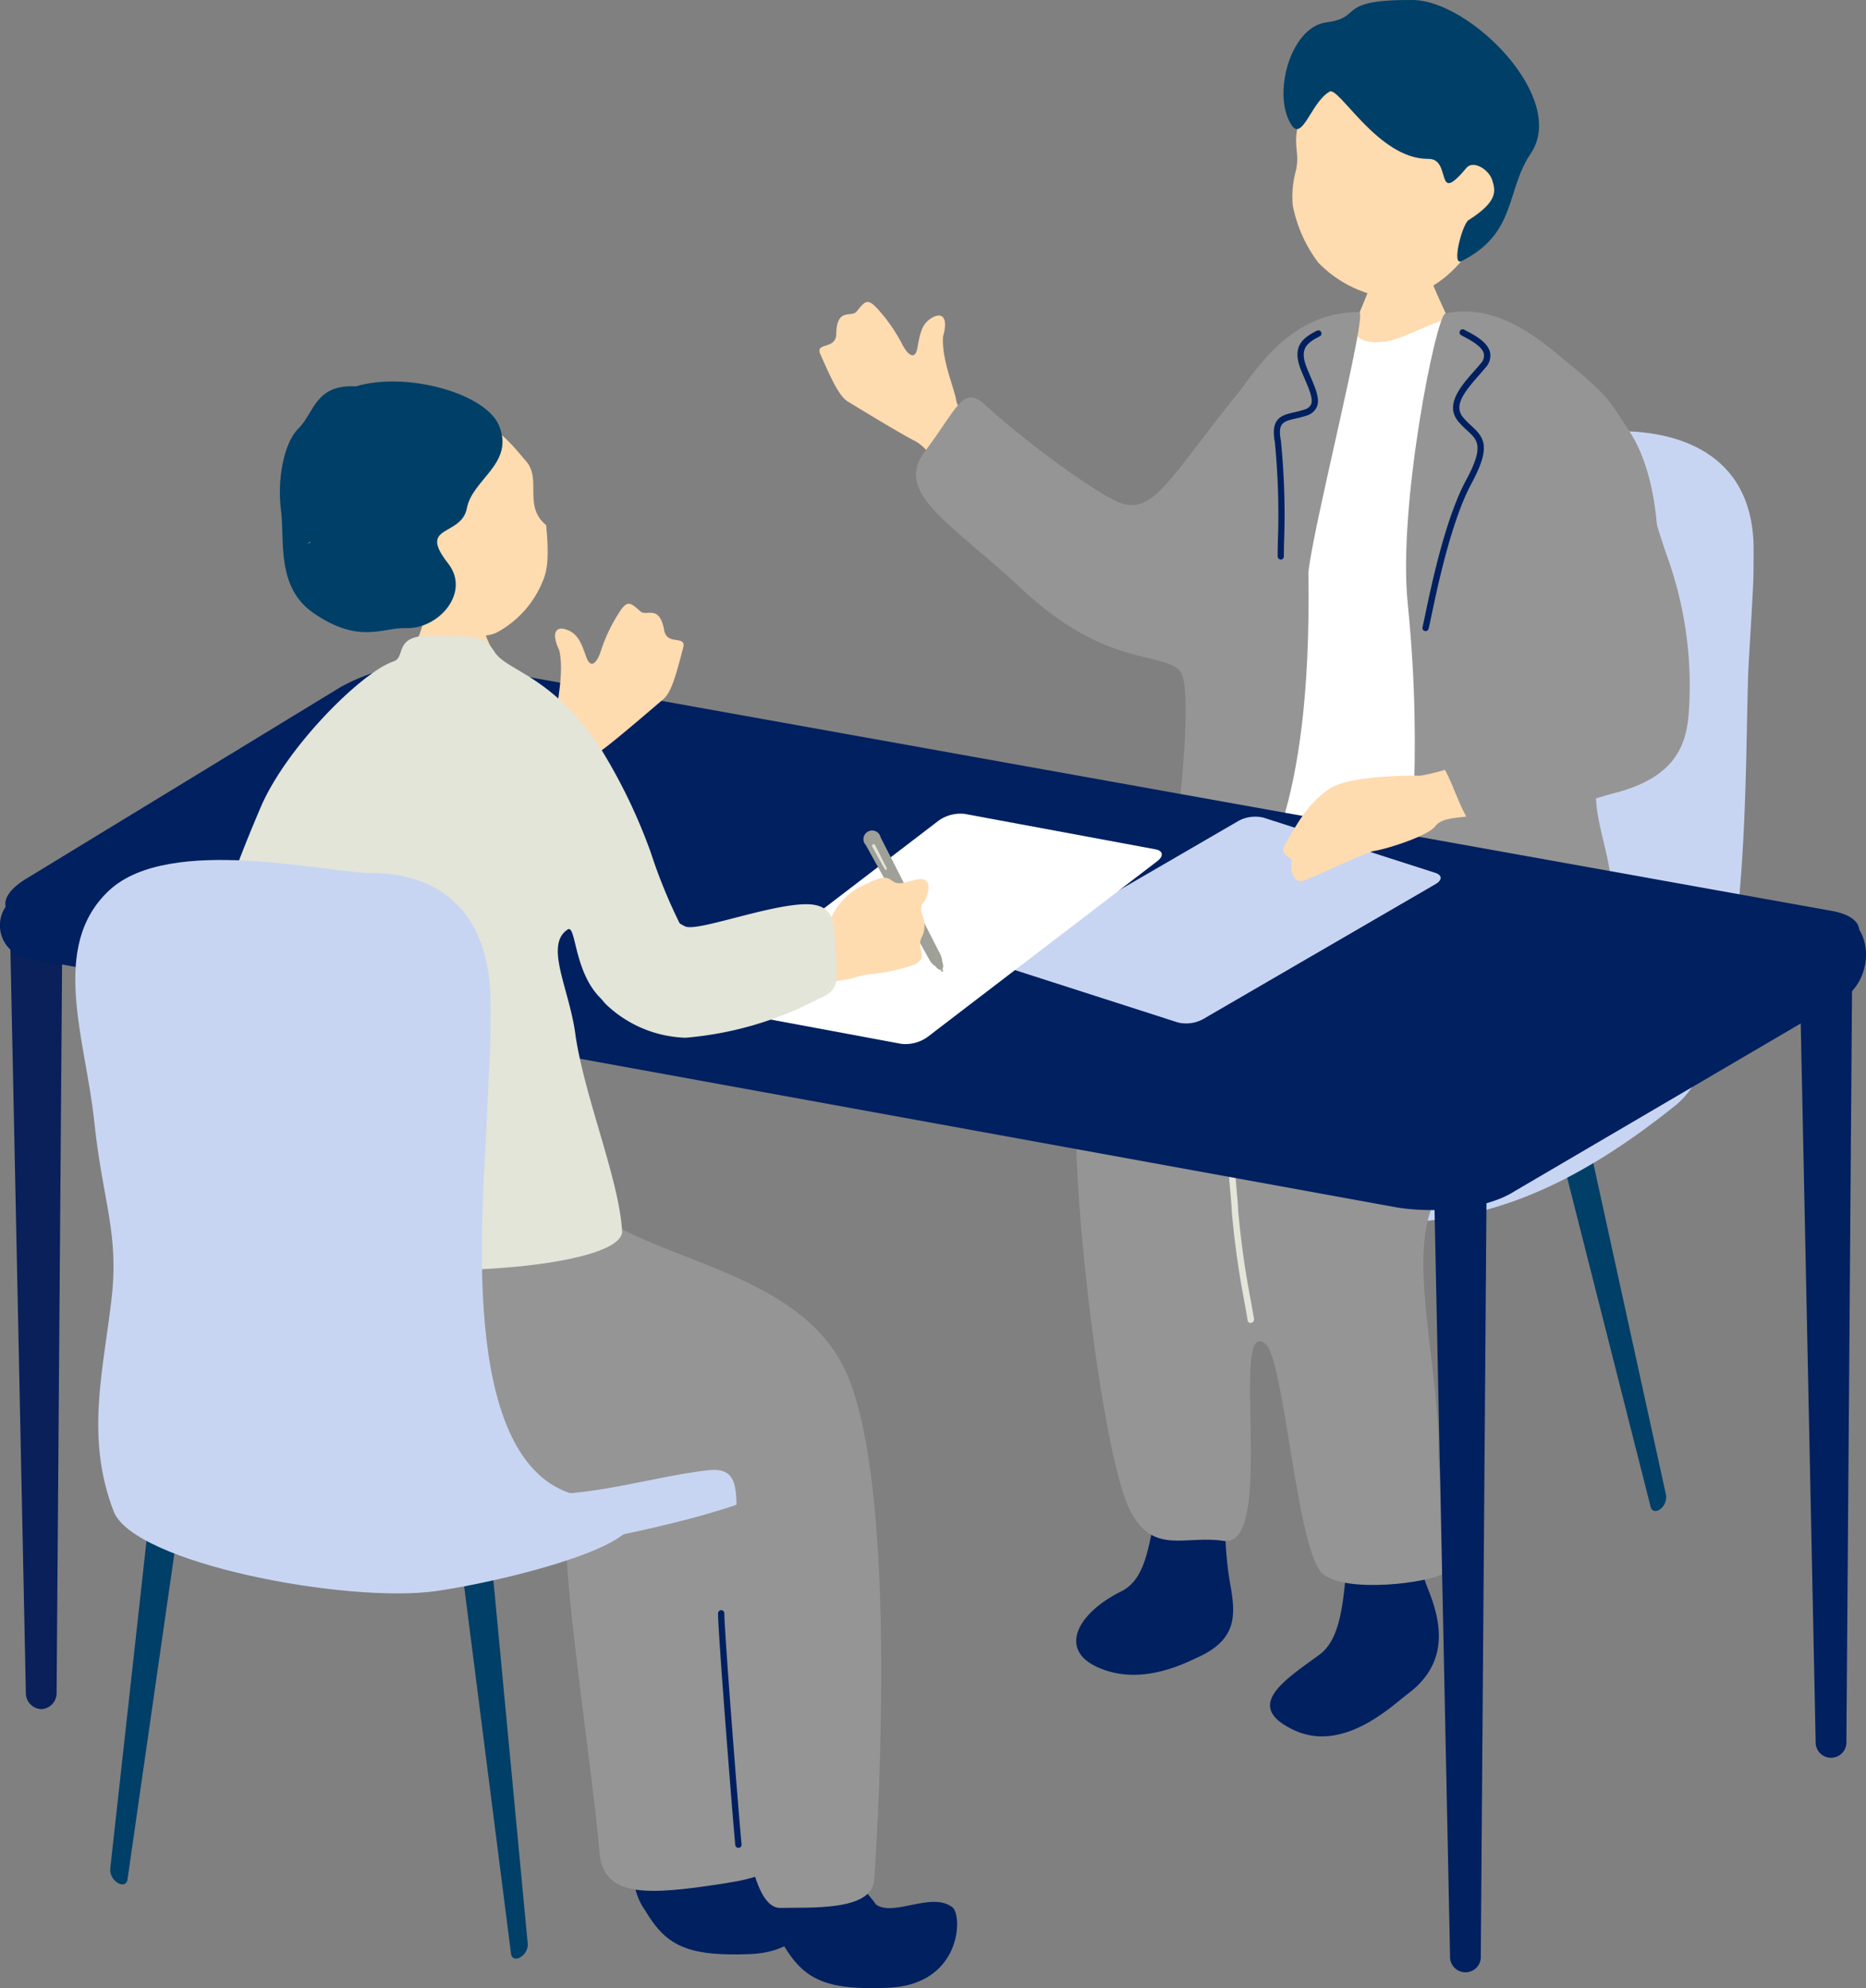 <svg xmlns="http://www.w3.org/2000/svg" width="134.61" height="143.343"><rect width="100%" height="100%" fill="#808080" stroke="none"/><g data-name="グループ 18649"><g data-name="グループ 18650"><path data-name="パス 50247" d="M71.27 36.835c-2.262-1.777-4.3-4.551-5.223-5.016s-3.323-1.916-4.856-2.849c-.624-.38-1.111-1.391-2.012-3.429-.4-.9 1.128-.3 1.146-1.459.033-1.947 1.1-1.163 1.469-1.623.645-.795.807-1.033 1.694.015a11.851 11.851 0 011.613 2.381c.284.561.9 1.3 1.092.166s.371-1.743 1.079-2.133 1.146.034.758 1.375c-.113 1.652.792 3.665.951 4.6s1.343 1.412 2.939 2.633 1.613 7.112-.65 5.335" fill="#ffdbb0"/><path data-name="パス 50248" d="M120.188 107.806a1.094 1.094 0 01-.42 1c-.3.229-.612.162-.692-.154l-6.728-26.52a2.568 2.568 0 01.536-2.462c.538-.406 1.149.064 1.36 1.026z" fill="#003f67"/><path data-name="パス 50249" d="M126.504 39.63c0-7.283-5.964-8.543-9.647-8.543s-16.489-2.521-21.4 1.12-1.93 9.664-1.228 14.987 2.046 7.259 1.4 11.625c-.7 4.762-18.6 16.428-16.318 21.19.783 1.635-2.525 5.385 10.787 7.28 10.808 1.538 18.567 2.19 30.783-7.6 5.648-4.53 4.919-25.908 5.27-31.93s.351-5.6.351-8.124" fill="#c8d5f2"/><path data-name="パス 50250" d="M83.499 108.756c-.636 2.039-.637 5-2.6 5.973-3.18 1.575-4.54 4.175-1.762 5.457 3.075 1.418 6.254-.222 7.35-.731 2.857-1.326 2.638-3.156 2.231-5.4a24 24 0 01-.3-5.1c-.025-1.912-4.5-2.572-4.92-.191" fill="#002060"/><path data-name="パス 50251" d="M95.945 108.314a15.688 15.688 0 011.1 5.613c-.236 2.494-.6 4.456-1.871 5.381-2.643 1.916-5.441 3.716-1.854 5.419s7.122-1.769 8.257-2.619c2.956-2.215 2.434-5.1 1.423-7.576-1.177-3.008-.64-4.52-.791-7.1-.222-3.779-7.726-3.328-6.261.88" fill="#002060"/><path data-name="パス 50252" d="M88.869 65.646c-3.1 5.188-7.954 6.458-10.847 11.537-1.443 2.534 1.186 27.18 3.5 31.714 1.664 3.263 3.961 1.77 6.737 2.2 3.86.6.372-16.312 3.011-14.215 1.415 1.124 2.264 15.114 4.188 16.624 1.757 1.378 7.554.612 8.61-.033 1.172-.717-.342-6.471-.3-8.707.142-7.058-3.393-17.734 1.572-19.9 5.038-2.2 7.674-4.481 10.039-10.477 1.8-4.567.587-8.263-2.287-12.619-1.541-2.188-14.536-3.94-20.555-3.012-4.654.717-3.36 5.92-3.67 6.885" fill="#959595"/><path data-name="パス 50253" d="M90.336 95.35a.279.279 0 01-.067.026.211.211 0 01-.265-.162c-.041-.265-.115-.682-.205-1.2a64.3 64.3 0 01-.938-6.622c-.018-.455-.065-.977-.115-1.538-.189-2.118-.422-4.755.548-6.582 1.254-2.364 4.942-3.3 6.924-3.8a.212.212 0 01.271.154.245.245 0 01-.19.269c-1.9.484-5.441 1.382-6.591 3.546-.907 1.709-.679 4.276-.5 6.34.051.568.1 1.1.116 1.558a64.316 64.316 0 00.933 6.568c.091.517.165.938.207 1.2a.24.24 0 01-.131.24" fill="#e2e5d8"/><path data-name="パス 50254" d="M102.552 17.571c-.174 0-2.461.244-2.679.228-.077.395-1.058 2.85-1.234 3.347a33.548 33.548 0 01-2.945 5.888c2.6 2.242 9.786 3.065 11.429.923-.465-.227-3.865-7.393-4.088-8.337-.163-.692-.476-1.788-.483-2.05" fill="#ffdbb0"/><path data-name="パス 50255" d="M96.009 23.292c2.152-.89.671 1.743 3.873 1.342 1.5-.187 4.07-1.809 4.93-1.641 4.106.8 8.123 5.007 8.141 9.361.228.09-2.072 4.628-.935 11.041-.085.539-.425 17.35.242 20.13s-4.481 1.781-6.176 1.755-14.038-1.684-15.883-1.826a2.765 2.765 0 01-2.622-2.337c-.552-3.308-.414-6.839.756-13.314 1.6-8.735 5.118-23.2 7.673-24.511" fill="#fff"/><path data-name="パス 50256" d="M85.108 48.355c-1.439-1.411-5.374-.252-11.411-5.9-5.051-4.722-9.254-6.887-7-9.874 2.4-3.177 2.757-4.873 4.377-3.382 3.033 2.791 8.119 6.449 9.715 7.05 2.428.914 3.626-1.863 8.514-7.9 1.2-1.485 3.773-5.911 8.751-5.843.626.008-3.353 15.5-3.67 18.785.294 17.783-3.693 21.906-4.652 24.182-1.575 2.192-4.221 5.124-5.706 5.047-.729-.038-.455-1.592.576-8.574.6-4.049 1.448-12.668.5-13.594" fill="#959595"/><path data-name="パス 50257" d="M104.264 22.606c2.8-.6 5.36.643 8.079 2.924 3.967 3.233 3.6 3.184 5.129 5.454 2.568 3.8 2.312 10.467 1.792 12.182-1.328 4.392-3.034 10.163-3.711 11.818-1.148 2.81.312 5.32.676 8.542.375 3.31.953 6.843.635 9.154-.389 2.832-15.053 2.007-15.11-3.853-.34-7.229 1-13.357-.208-25.372-.709-7.035 2.054-20.708 2.718-20.85" fill="#959595"/><path data-name="パス 50258" d="M102.838 45.502a.258.258 0 01-.055-.007.228.228 0 01-.166-.277c.042-.17.108-.48.194-.894.434-2.072 1.449-6.924 2.935-9.677 1.332-2.468.865-2.9.091-3.61a6.639 6.639 0 01-.635-.644c-1-1.206.179-2.55 1.132-3.629.166-.187.327-.37.474-.548a.829.829 0 00.239-.692c-.109-.547-.973-1-1.489-1.274l-.133-.071a.228.228 0 11.216-.4l.131.069c.626.329 1.571.828 1.724 1.588a1.269 1.269 0 01-.335 1.073c-.15.181-.315.368-.483.56-1.1 1.247-1.824 2.194-1.124 3.034a6.263 6.263 0 00.593.6c.932.857 1.43 1.516 0 4.162-1.455 2.7-2.461 7.5-2.891 9.555-.088.422-.154.737-.2.91a.228.228 0 01-.222.173" fill="#002060"/><path data-name="パス 50259" d="M92.396 40.341a.229.229 0 01-.228-.228c0-.195 0-.509.01-.905a54.07 54.07 0 00-.213-7.343c-.33-1.744.518-1.938 1.416-2.144.222-.051.46-.105.7-.187a.755.755 0 00.492-.366c.174-.388-.123-1.08-.468-1.883l-.214-.5c-.684-1.654-.117-2.329 1.093-2.933a.228.228 0 11.2.408c-1.06.53-1.437 1-.876 2.351.071.171.142.337.211.5.4.938.722 1.679.465 2.25a1.173 1.173 0 01-.763.613c-.26.086-.513.145-.748.2-.9.207-1.317.3-1.069 1.615a54.107 54.107 0 01.221 7.433c-.005.394-.01.706-.01.9a.229.229 0 01-.228.228" fill="#002060"/><path data-name="パス 50260" d="M105.887 18.228c-1.79 2.465-4.149 3.474-5.968 3.214a8.6 8.6 0 01-4.823-2.512 10.009 10.009 0 01-1.839-4.122 6.97 6.97 0 01.2-2.4c.474-1.867-.709-2 1.045-5.661.533-1.111 1.213-3.577 6.158-3.176 4.347.353 12.879 7.186 5.228 14.657" fill="#ffdbb0"/><path data-name="パス 50261" d="M95.899 6.619c-1.268.709-1.935 3.531-2.7 2.44-1.463-2.1-.159-7.107 2.484-7.445 2.718-.347.6-1.663 6.25-1.613 4.117.037 11.2 7.078 8.488 11.075-1.8 2.644-.994 5.756-4.993 7.751-.747.372.074-2.706.516-2.96 2.149-1.363 1.941-2.121 1.7-2.887s-1.375-1.454-1.849-.884c-2.36 2.829-1.016-.659-2.752-.641-3.645.04-6.5-5.345-7.153-4.836" fill="#003f67"/><path data-name="パス 50262" d="M104.605 141.024a1.111 1.111 0 102.217-.015l.416-55.18c.014-1.957-.843-3.581-1.915-3.574s-1.907 1.642-1.866 3.6z" fill="#002060"/><path data-name="パス 50263" d="M130.979 125.556a1.111 1.111 0 102.217-.015l.415-55.18c.015-1.957-.842-3.581-1.914-3.574s-1.908 1.642-1.866 3.6z" fill="#002060"/><path data-name="パス 50264" d="M1.866 122.057a1.157 1.157 0 001.117 1.171 1.157 1.157 0 001.1-1.19l.415-55.18c.015-1.952-.845-3.576-1.914-3.569s-1.907 1.643-1.866 3.6z" fill="#09205a"/><path data-name="パス 50265" d="M.781 64.944a2.4 2.4 0 001.244 4.148l98.547 17.927c2.516.461 6.484.284 8.7-1.14L132.8 72.092c2.578-1.451 2.519-6.036-.919-6.385L33.373 48.638a13.859 13.859 0 00-8.611 1.754z" fill="#002060"/><path data-name="パス 50266" d="M1.888 63.357c-2.187 1.332-1.961 2.785.5 3.226l99.059 17.765a14.108 14.108 0 008.457-1.619l22.71-13.834c2.187-1.333 1.961-2.785-.5-3.226l-99.06-17.768a14.1 14.1 0 00-8.456 1.619z" fill="#002060"/><path data-name="パス 50267" d="M84.97 73.718a2.547 2.547 0 001.792-.226l16.8-9.751c.489-.284.483-.647-.014-.806l-12.4-3.983a2.554 2.554 0 00-1.792.226l-16.8 9.751c-.489.284-.483.646.014.806z" fill="#c8d5f2"/><path data-name="パス 50268" d="M102.434 55.929c-.945-.02-5.091.009-6.466.908s-2.116 2.01-3.282 4.081c-.442.785.546.839.491 1.186-.157.988.3 1.619.94 1.367 1.17-.458 4.445-2.033 5.013-2.12 1-.154 3.878-1.088 4.408-1.779.467-.607 1.424-.583 2.883-.775 3.606-.985 1.562-3.983-1.594-3.493a13.336 13.336 0 01-2.393.625" fill="#ffdbb0"/><path data-name="パス 50269" d="M121.844 51.1a27.435 27.435 0 00-1.652-11.185c-1.941-5.757-2.569-9.914-5.014-11.628-4.382-3.072-6.556 10.731-4.823 13.078.877 1.187 4.024 6.9 1.4 8.408-3.323 1.916-8.528 3.98-7.807 5.292.8 1.036 1.383 3.49 2.348 4.569.924 1.033 6.237-1.431 10.213-2.465 4.5-1.169 5.207-3.613 5.334-6.069" fill="#959595"/><path data-name="パス 50270" d="M65.017 75.26a2.741 2.741 0 001.88-.485L83.48 62.093c.483-.369.427-.755-.125-.857L69.593 58.68a2.739 2.739 0 00-1.88.485L51.129 71.846c-.482.369-.426.754.125.857z" fill="#fff"/><path data-name="パス 50271" d="M38.073 140.179a1.093 1.093 0 01-.538.938c-.328.191-.627.087-.668-.236l-3.463-27.139a2.567 2.567 0 01.831-2.378c.583-.339 1.134.2 1.226 1.182z" fill="#003f67"/><path data-name="パス 50272" d="M7.949 134.77a1.14 1.14 0 00.546.988c.339.2.652.1.7-.236l4.071-28.286a2.677 2.677 0 00-.828-2.5c-.6-.364-1.187.193-1.3 1.214z" fill="#003f67"/><path data-name="パス 50273" d="M53.348 134.565c1.254.93 3.973-.652 5.432.533.723.587.657 5.581-4.678 5.789-4.5.175-6.042-.585-7.545-3.126a4.393 4.393 0 01-.4-4.5c1.893-2.737 5.1-1.578 7.193 1.3" fill="#002060"/><path data-name="パス 50274" d="M51.936 103.053c2.023 1.73 3.06 18.237 3.569 24.641s2.13 7.263-3.363 8.115-8.624 1-8.9-2.26c-.546-6.567-2.744-19.816-2.479-25.243s6.942-8.867 11.168-5.253" fill="#959595"/><path data-name="パス 50275" d="M34.672 112.463c6.916-1.055 24.2-4 23.318-7.5s-12.668-9.715-22.7-8.385c-7.607 1.009-21.918 2.6-25.011 6.878s10.553 11.114 24.39 9" fill="#c8d5f2"/><path data-name="パス 50276" d="M34.355 42.887c-.219 0-3.1.205-3.37.18a20.079 20.079 0 01-.74 2.727c-.274.566-2.26 3.807-2.534 4.091 3.178 2.727 7.616 2.366 9.753-.1-.575-.283-2.329-3.344-2.575-4.463-.181-.82-.534-2.122-.534-2.431" fill="#ffdbb0"/><path data-name="パス 50277" d="M27.536 41.189c-1.849-3.778-2.53-8.942 2.163-10.895s7.289 1.888 8.237 2.943c1.168 1.291-.216 3.264 1.464 4.626.29 3.051-.075 3.614-.364 4.317a7.351 7.351 0 01-3.225 3.437c-1.209.542-3.185.084-4.336-.446a8.754 8.754 0 01-2.5-1.714 1.784 1.784 0 01-1.229-.342 2.689 2.689 0 01-.856-1.311.551.551 0 01.637-.614" fill="#ffdbb0"/><path data-name="パス 50278" d="M33.68 36.634c.412-2.106 3.442-3.2 2.322-5.942-.952-2.332-6.669-3.927-10.328-2.837-2.949-.165-3.031 1.959-4.13 3.025s-1.555 3.769-1.274 5.906-.372 5.53 2.325 7.4c3.318 2.3 5 1.041 6.7 1.1 2.334.084 4.683-2.56 3.028-4.666-2.237-2.844.947-1.88 1.359-3.985m-11.292 2.5l-.21.051c.063-.048.127-.094.188-.143z" fill="#003f67"/><path data-name="パス 50279" d="M63.182 137.305c1.254.93 4.078-.961 5.537.224.723.587.657 5.582-4.678 5.789-4.5.175-6.042-.585-7.545-3.126a4.39 4.39 0 01-.4-4.5c1.893-2.737 5-1.27 7.087 1.608" fill="#002060"/><path data-name="パス 50280" d="M18.492 84.087c-.694.851-4.4 10.508-1.127 16.378 4.158 7.451 14.069 6.865 20.517 7.254 4.741.286 8.932-1.215 13.135-1.71 3.083-.362 1.788 2.487 2.1 8.55.068 1.32-.713 23.119 3.187 23 2.071-.061 6.606.267 6.762-2.021.355-5.225 1.676-29.056-2.176-36.916-3.886-7.927-16.787-7.872-19.274-12.875-1.634-3.286-23.121-1.664-23.121-1.664" fill="#959595"/><path data-name="パス 50281" d="M53.271 133.231h.025a.227.227 0 00.2-.249c-.226-2.319-1.243-15.359-1.243-16.662a.228.228 0 10-.456 0c0 1.394 1.054 14.752 1.245 16.706a.228.228 0 00.227.206" fill="#002060"/><path data-name="パス 50282" d="M39.18 59.809c1.945-2.12 3.507-5.188 4.342-5.8s2.968-2.429 4.33-3.6c.554-.476.872-1.553 1.43-3.709.247-.953-1.162-.117-1.368-1.254-.348-1.916-1.269-.971-1.712-1.363-.766-.68-.965-.888-1.669.29a11.828 11.828 0 00-1.206 2.611c-.189.6-.674 1.427-1.051.341s-.649-1.66-1.41-1.93-1.126.22-.526 1.48c.38 1.612-.188 3.745-.193 4.7s-1.1 1.611-2.474 3.075-.438 7.279 1.506 5.159" fill="#ffdbb0"/><path data-name="パス 50283" d="M49.203 66.917a38.044 38.044 0 01-2.253-5.44 39.515 39.515 0 00-3.575-7.435c-3.524-5.389-6.77-5.609-7.695-7.037-.734-1.133-1.194-1.144-3.971-1.144-3.49-.287-2.349 1.5-3.309 1.821-2.271.75-7.72 6.152-9.585 10.5-4.315 10.068-4.662 14.2-2.694 15.025 1.59.67 2.692-.134 2.384 2.9s-2.052 11.42-1.3 12.331c3.848 4.635 27.853 3.628 27.669.311-.208-3.731-2.76-9.765-3.381-14.272-.443-3.211-2.228-6.347-.544-7.46.862-.571.143 6.4 5.946 6.189 2.2-.078 3.86-5.155 2.3-6.3" fill="#e2e5d8"/><path data-name="パス 50284" d="M35.396 72.435c0-8.087-5.285-9.487-8.549-9.487s-14.611-2.8-18.964 1.243-1.71 10.725-1.088 16.632 1.813 8.057 1.243 12.9c-.622 5.285-1.865 9.948.156 15.233 1.443 3.775 16.942 6.684 23.315 5.752s20.78-4.76 10.415-6.834c-8.808-1.762-7.15-19.741-6.839-26.424s.311-6.218.311-9.016" fill="#c8d5f2"/><path data-name="パス 50285" d="M68.049 70.011l-.115.059-.162-.318.115-.058z" fill="#9fa198"/><path data-name="パス 50286" d="M67.934 69.266c.143.281.139.568-.008.643s-.381-.092-.524-.373-.139-.568.008-.643.381.092.524.373" fill="#9fa198"/><path data-name="パス 50287" d="M67.822 68.787c.2.388.191.8-.016.906s-.55-.111-.761-.492l-4.583-8.264a.626.626 0 111.064-.566z" fill="#9fa198"/><path data-name="パス 50288" d="M63.943 62.541c.037.073.036.15 0 .17s-.1-.021-.143-.093l-.861-1.552a.118.118 0 11.2-.106z" fill="#e2e5d8"/><path data-name="パス 50289" d="M61.488 70.53a13.9 13.9 0 01-3.074.321c-.681-.743-1.538-2.822-1.205-3.142.44-.422 2.607-1.086 2.7-1.4a4.659 4.659 0 012.658-2.605c1.651-.883 1.594-.11 2.174-.031.641.088 1.535-.507 2.007-.206.391.249.218.9.012 1.4-.093.226-.462.319-.237 1.1a1.868 1.868 0 01.009 1.531 1.119 1.119 0 00-.078.991c.117.619.058.7-.417 1.031a13.785 13.785 0 01-3.338.726 8.912 8.912 0 00-1.208.282" fill="#ffdbb0"/><path data-name="パス 50290" d="M60.313 68.782c-.244-1.711.327-3.738-2.467-3.58s-7.629 2-8.435 1.584c-2.591-1.321-3.441-3.831-4.289-3.357a6.972 6.972 0 00-2.783 4.134c-.03.6-.052 3.316 1.347 4.819a8.681 8.681 0 005.768 2.438 25.021 25.021 0 009.515-2.764c1.524-.641 1.441-1.084 1.344-3.274" fill="#e2e5d8"/></g></g></svg>